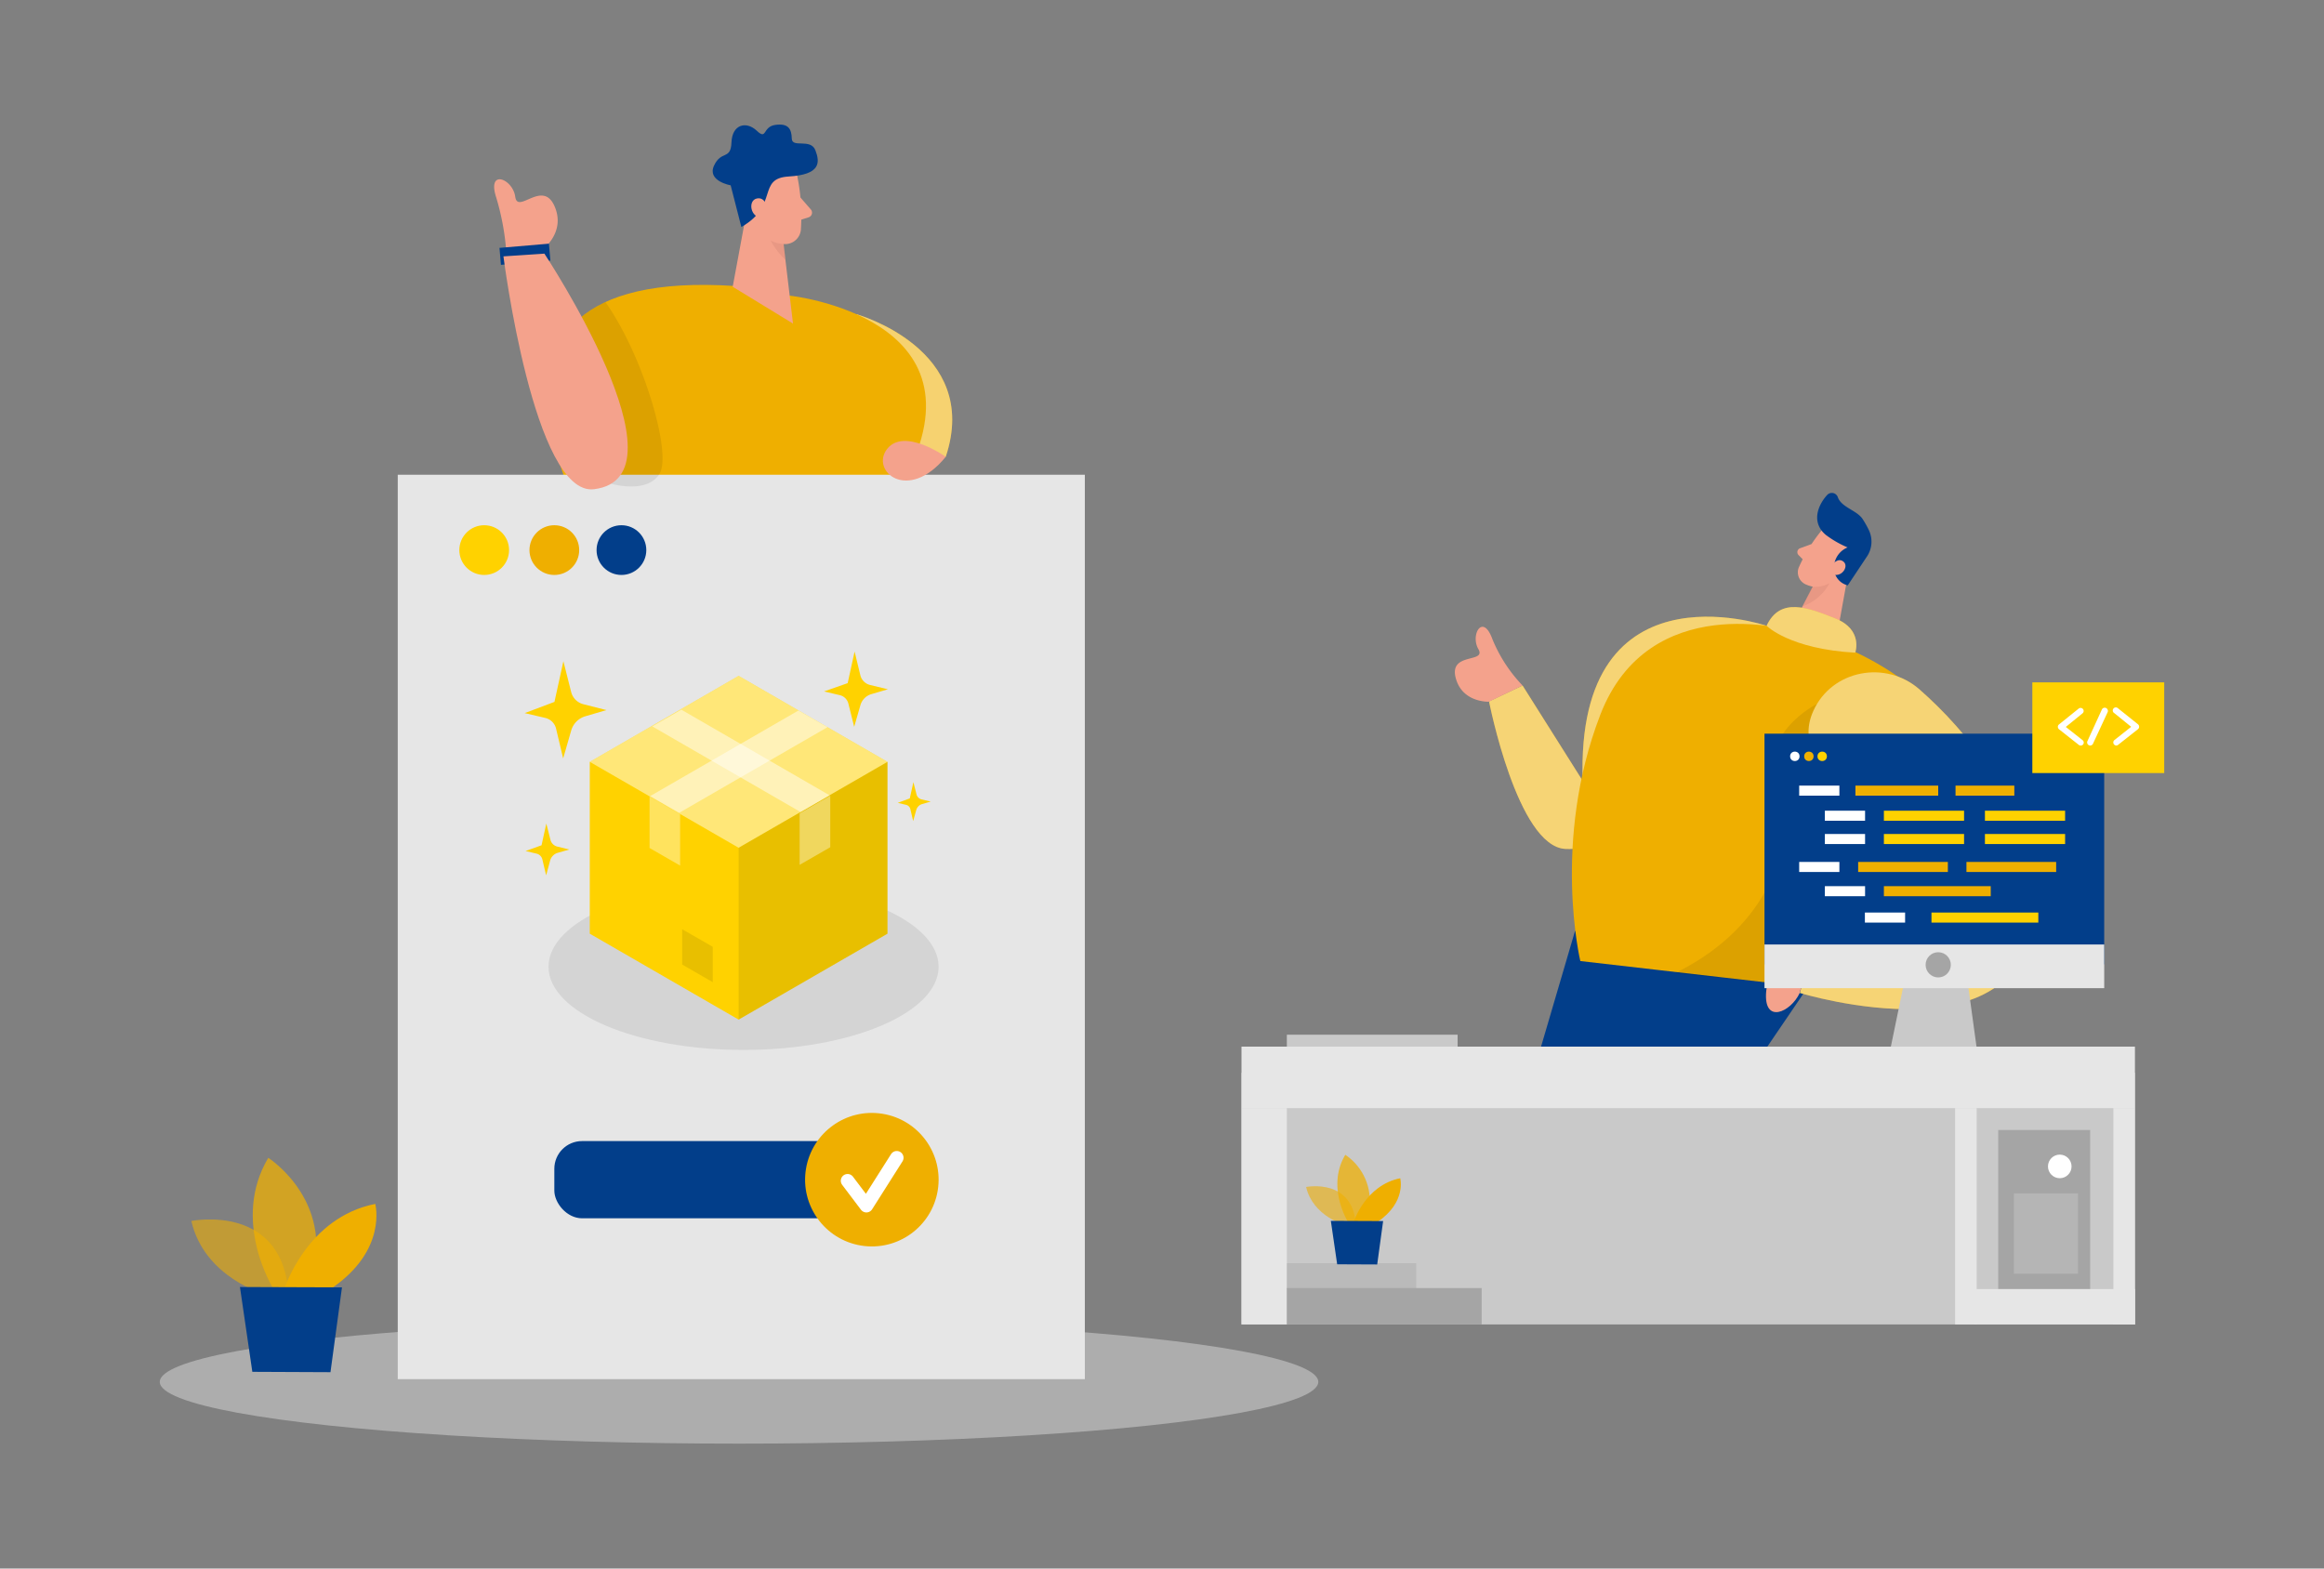 <svg xmlns="http://www.w3.org/2000/svg" width="400" height="270" viewBox="0 0 400 270"><rect x="0" y="0" width="400" height="270" fill="#808080" stroke="none"/><polygon points="271.09 160.25 311.6 169.27 302.96 181.97 264.71 181.97 271.09 160.25" fill="#023e8a"/><path d="M275.16,138.77,262.06,118l-5.77,2.74s4.88,25,13.15,25.39S275.16,138.77,275.16,138.77Z" fill="#efaf00"/><path d="M275.16,138.77,262.06,118l-5.77,2.74s4.88,25,13.15,25.39S275.16,138.77,275.16,138.77Z" fill="#fff" opacity="0.46" style="isolation:isolate"/><path d="M304.06,107.72s-34-11.64-31.56,28.56Z" fill="#efaf00"/><path d="M272.5,136.28l31.56-28.56s-34-11.64-31.56,28.56" fill="#fff" opacity="0.46" style="isolation:isolate"/><path d="M313.51,91.33a27.58,27.58,0,0,0-3.93,6.4,2.28,2.28,0,0,0,1.35,2.92h0a5,5,0,0,0,5.37-.9l3.35-2.5a4,4,0,0,0,1-4.62C319.58,89.73,315.16,89.13,313.51,91.33Z" fill="#f4a28c"/><polygon points="318.57 96.14 315.93 110.73 307.99 108.7 313.1 98.89 318.57 96.14" fill="#f4a28c"/><path d="M314.34,92.14A17.72,17.72,0,0,0,318,94.23a3.78,3.78,0,0,0-2.34,3.42,3.09,3.09,0,0,0,2.37,3.11l3.22-4.84a4.61,4.61,0,0,0,.39-4.72,17.26,17.26,0,0,0-1.06-1.87c-1-1.5-3.66-2-4.26-3.75a1.09,1.09,0,0,0-1.83-.38c-1.22,1.31-2.53,3.79-1.1,5.93A4.27,4.27,0,0,0,314.34,92.14Z" fill="#023e8a"/><path d="M315.31,97.27s1-1.42,2-.58-.44,2.89-2,2.1Z" fill="#f4a28c"/><path d="M311.83,93.64l-2,.73a.72.72,0,0,0-.43.93.78.78,0,0,0,.17.26l1.24,1.25Z" fill="#f4a28c"/><path d="M311.89,101a5.39,5.39,0,0,0,3-.61,8.43,8.43,0,0,1-4.7,4Z" fill="#ce8172" opacity="0.31" style="isolation:isolate"/><path d="M336.73,130.25c-.61-9.7-15.53-18.4-24.94-20.8l-3.52-.9s-24.46-7.24-32.84,14.51S272,165.43,272,165.43l40.35,4.64S338.1,152,336.73,130.25Z" fill="#efaf00"/><path d="M319.32,112.35s1.4-3.95-3.37-5.87-9.57-3.77-11.89,1.24C304.06,107.72,308,111.72,319.32,112.35Z" fill="#efaf00"/><path d="M319.32,112.35s1.4-3.95-3.37-5.87-9.57-3.77-11.89,1.24C304.06,107.72,308,111.72,319.32,112.35Z" fill="#fff" opacity="0.46" style="isolation:isolate"/><path d="M262.06,118a25.32,25.32,0,0,1-5.2-8c-1.64-4.51-3.83-.73-2.41,1.73s-5,.5-3.92,4.88,5.73,4.18,5.73,4.18Z" fill="#f4a28c"/><ellipse cx="127.2" cy="237.87" rx="99.7" ry="10.63" fill="#e6e6e6" opacity="0.45" style="isolation:isolate"/><path d="M32.93,210.17s16.32-3.31,16.78,13.55l-4-.88S35.18,220,32.93,210.17" fill="#efaf00" opacity="0.58" style="isolation:isolate"/><path d="M46.16,199.29s12.41,7.88,6.89,22.54l-6,0s-7.36-11.64-.88-22.52" fill="#efaf00" opacity="0.73" style="isolation:isolate"/><path d="M64.58,207.2s2.2,8-7.62,14.64l-8,0s3.84-12.29,15.65-14.61" fill="#efaf00"/><polygon points="41.3 221.54 43.43 236.14 56.88 236.2 58.86 221.6 41.3 221.54" fill="#023e8a"/><path d="M147.39,54.08s21.57,6,15.39,24.55l-12.68-1Z" fill="#efaf00"/><path d="M147.39,54.08s21.57,6,15.39,24.55l-12.68-1Z" fill="#fff" opacity="0.44" style="isolation:isolate"/><path d="M126.49,49.23l9.57,1.68s34.54,3.74,19.55,31.75-52.13,12.4-52.13,12.4S71.49,45.6,126.49,49.23Z" fill="#efaf00"/><polygon points="129.35 31.89 126.11 49.36 136.49 55.7 134.3 37.3 129.35 31.89" fill="#f4a28c"/><path d="M134.79,40.19a6.33,6.33,0,0,1-3.12-2s.06,3.26,3.54,6.56Z" fill="#ce8172" opacity="0.31" style="isolation:isolate"/><path d="M87.21,44.52A43.25,43.25,0,0,0,85.41,34c-1.64-5,2.85-3.24,3.27-.14s4.69-3,6.74,1.58S93.32,43,93.32,43Z" fill="#f4a28c"/><rect x="86.08" y="42.3" width="8.54" height="2.93" transform="translate(-3.39 7.83) rotate(-4.87)" fill="#023e8a"/><path d="M137.28,30.62a34,34,0,0,1,.56,9A2.73,2.73,0,0,1,134.79,42a6,6,0,0,1-5.18-4l-2.14-4.52A4.87,4.87,0,0,1,129,28.05C131.82,25.52,136.78,27.38,137.28,30.62Z" fill="#f4a28c"/><path d="M137.77,34,139.51,36a.85.85,0,0,1,0,1.21.9.9,0,0,1-.34.2l-2,.63Z" fill="#f4a28c"/><path d="M127.6,39.07l-1.84-7.17s-4.11-.72-2.86-3.4,2.88-.89,3-4,2.55-3.7,4.35-2,.95-.69,3.19-1,2.8.68,2.84,2.36,3.25-.1,4.06,2,.92,4.2-4.59,4.52S134.11,35.37,127.6,39.07Z" fill="#023e8a"/><path d="M132.06,35.9s-.26-2.07-1.81-1.73-1.16,3.32,1,3.36Z" fill="#f4a28c"/><rect x="68.46" y="81.72" width="118.26" height="155.68" fill="#e6e6e6"/><ellipse cx="127.98" cy="166.41" rx="33.57" ry="14.32" opacity="0.08" style="isolation:isolate"/><circle cx="83.34" cy="94.69" r="4.28" fill="#ffd200"/><circle cx="95.41" cy="94.69" r="4.28" fill="#efaf00"/><circle cx="106.96" cy="94.69" r="4.28" fill="#023e8a"/><polygon points="152.75 131.14 127.13 116.34 101.51 131.14 101.51 160.72 127.13 175.51 152.75 160.72 152.75 131.14" fill="#ffd200"/><rect x="95.41" y="196.42" width="50.02" height="13.29" rx="4.77" fill="#023e8a"/><circle cx="150.06" cy="203.06" r="11.49" transform="translate(-74.42 318.65) rotate(-80.78)" fill="#efaf00"/><polyline points="145.88 203.25 149.12 207.54 154.35 199.29" fill="none" stroke="#fff" stroke-linecap="round" stroke-linejoin="round" stroke-width="2.33"/><polygon points="101.51 131.14 127.13 145.93 152.75 131.14 127.13 116.34 101.51 131.14" fill="#fff" opacity="0.47" style="isolation:isolate"/><polygon points="111.9 137.04 116.89 139.92 142.43 125.17 137.43 122.3 111.9 137.04" fill="#fff" opacity="0.47" style="isolation:isolate"/><polygon points="127.13 145.93 127.13 175.51 152.75 160.72 152.75 131.14 127.13 145.93" opacity="0.09" style="isolation:isolate"/><polygon points="122.68 162.98 122.68 169.07 117.41 166.03 117.41 159.95 122.68 162.98" opacity="0.09" style="isolation:isolate"/><polygon points="117.06 140.13 117.06 149 111.8 145.97 111.8 137.1 117.06 140.13" fill="#fff" opacity="0.37" style="isolation:isolate"/><polygon points="142.8 136.91 137.81 139.79 112.27 125.04 117.27 122.16 142.8 136.91" fill="#fff" opacity="0.47" style="isolation:isolate"/><polygon points="137.63 140 137.63 148.87 142.9 145.84 142.9 136.97 137.63 140" fill="#fff" opacity="0.37" style="isolation:isolate"/><path d="M105.17,83.26s6.2,1.85,8.36-1.73S110.62,61,104.2,52a21.56,21.56,0,0,0-4.08,2.5C98.65,55.79,105.17,83.26,105.17,83.26Z" opacity="0.08" style="isolation:isolate"/><path d="M86.65,44.13s5.24,41.36,15.6,40.08c16.9-2.1-8.55-40.55-8.55-40.55Z" fill="#f4a28c"/><path d="M162.78,78.63s-7.17-5.11-10.1-1.34S156.26,86.64,162.78,78.63Z" fill="#f4a28c"/><path d="M95.43,120.82l1.54-7,1.34,5.31a2.91,2.91,0,0,0,2.14,2.1l3.93,1-3.65,1.07a3.58,3.58,0,0,0-2.42,2.46l-1.38,4.79-1.22-5.12a2.49,2.49,0,0,0-1.86-1.85l-3.54-.83Z" fill="#ffd200"/><path d="M145.9,117.59l1.19-5.44,1,4.12a2.28,2.28,0,0,0,1.67,1.64l3.06.74-2.83.83a2.79,2.79,0,0,0-1.9,1.91l-1.07,3.72-1-4a2,2,0,0,0-1.44-1.44l-2.75-.65Z" fill="#ffd200"/><path d="M93.21,145.5l.82-3.74.72,2.83a1.59,1.59,0,0,0,1.15,1.13l2.1.51-2,.57a1.91,1.91,0,0,0-1.31,1.32L94,150.68l-.65-2.74a1.34,1.34,0,0,0-1-1l-1.89-.45Z" fill="#ffd200"/><path d="M156.59,137.43l.62-2.8.54,2.12a1.18,1.18,0,0,0,.86.85l1.58.38-1.48.43a1.46,1.46,0,0,0-1,1l-.54,1.92-.48-2.05a1,1,0,0,0-.75-.74l-1.42-.34Z" fill="#ffd200"/><path d="M312.74,121.17s-10.82,5.25-7.07,15.63-2.87,23.73-17.47,30.75l24.17,2.52s21.93-15.9,20.46-27.15C331.81,135.14,312.74,121.17,312.74,121.17Z" opacity="0.08" style="isolation:isolate"/><path d="M312.14,122.3c3.21-7,12.42-8.7,18.2-3.66,8.05,7.06,19,19.78,19.35,37.13.6,27.57-39.9,15.15-39.9,15.15l1.68-6.15s27,3,22.13-12.19C329.64,140.35,306.59,134.37,312.14,122.3Z" fill="#efaf00"/><path d="M312.14,122.3c3.21-7,12.42-8.7,18.2-3.66,8.05,7.06,19,19.78,19.35,37.13.6,27.57-39.9,15.15-39.9,15.15l1.68-6.15s27,3,22.13-12.19C329.64,140.35,306.59,134.37,312.14,122.3Z" fill="#fff" opacity="0.46" style="isolation:isolate"/><path d="M311.05,166.16s-6.56-1.26-7.06,4.5,4.26,3.55,5.76.28Z" fill="#f4a28c"/><polygon points="328.08 167.42 325.45 180.16 340.19 180.16 338.18 165.51 328.08 167.42" fill="#c9c9c9"/><rect x="303.7" y="126.29" width="58.47" height="39.71" fill="#023e8a"/><rect x="324.25" y="152.54" width="18.39" height="1.73" fill="#efaf00"/><rect x="332.44" y="157.08" width="18.39" height="1.73" fill="#ffd200"/><rect x="303.7" y="162.58" width="58.47" height="7.52" fill="#e6e6e6"/><rect x="319.82" y="148.37" width="15.44" height="1.73" fill="#efaf00"/><rect x="338.46" y="148.37" width="15.44" height="1.73" fill="#efaf00"/><rect x="324.25" y="143.56" width="13.8" height="1.73" fill="#ffd200"/><rect x="341.64" y="143.56" width="13.8" height="1.73" fill="#ffd200"/><rect x="314.09" y="152.54" width="6.92" height="1.73" fill="#fff"/><rect x="320.98" y="157.08" width="6.92" height="1.73" fill="#fff"/><rect x="309.67" y="148.37" width="6.92" height="1.73" fill="#fff"/><circle cx="311.34" cy="130.19" r="0.81" fill="#efaf00"/><circle cx="313.63" cy="130.19" r="0.81" fill="#ffd200"/><rect x="309.67" y="135.23" width="6.92" height="1.73" fill="#fff"/><rect x="314.09" y="139.55" width="6.92" height="1.73" fill="#fff"/><rect x="324.25" y="139.55" width="13.8" height="1.73" fill="#ffd200"/><rect x="341.64" y="139.55" width="13.8" height="1.73" fill="#ffd200"/><rect x="314.09" y="143.56" width="6.92" height="1.73" fill="#fff"/><rect x="319.35" y="135.23" width="14.25" height="1.73" fill="#efaf00"/><rect x="336.58" y="135.23" width="10.12" height="1.73" fill="#efaf00"/><circle cx="333.6" cy="166.08" r="2.17" fill="#a5a5a5"/><rect x="221.49" y="178.11" width="29.39" height="2.05" fill="#c9c9c9"/><rect x="213.68" y="184.68" width="153.78" height="43.3" fill="#c9c9c9"/><rect x="213.68" y="180.16" width="153.78" height="10.59" fill="#e6e6e6"/><rect x="343.93" y="194.51" width="15.82" height="27.39" fill="#a5a5a5"/><rect x="336.51" y="190.74" width="3.71" height="37.24" fill="#e6e6e6"/><rect x="363.75" y="190.74" width="3.71" height="37.24" fill="#e6e6e6"/><rect x="339.86" y="221.9" width="27.61" height="6.08" fill="#e6e6e6"/><rect x="213.68" y="190.74" width="7.81" height="37.24" fill="#e6e6e6"/><rect x="221.49" y="217.45" width="22.26" height="4.45" fill="#a5a5a5" opacity="0.42" style="isolation:isolate"/><rect x="221.49" y="221.72" width="33.53" height="6.26" fill="#a5a5a5"/><circle cx="308.92" cy="130.19" r="0.81" fill="#fff"/><rect x="349.8" y="117.46" width="22.7" height="15.61" fill="#ffd200"/><path d="M358.1,128.33a.47.47,0,0,1-.32-.12l-3.39-2.68a.56.56,0,0,1-.2-.42.51.51,0,0,1,.2-.41l3.4-2.74a.53.53,0,0,1,.74.11.52.52,0,0,1-.08.71l-2.89,2.35,2.89,2.28a.52.52,0,0,1,.09.73h0A.5.5,0,0,1,358.1,128.33Z" fill="#fff"/><path d="M364.26,128.33a.54.54,0,0,1-.41-.2.53.53,0,0,1,.08-.74h0l2.88-2.28-2.88-2.34a.53.53,0,1,1,.58-.88.19.19,0,0,1,.07.06l3.41,2.73a.55.55,0,0,1,.19.42.53.53,0,0,1-.19.41l-3.41,2.69A.57.57,0,0,1,364.26,128.33Z" fill="#fff"/><path d="M359.76,128.33a.54.54,0,0,1-.22-.05.53.53,0,0,1-.26-.7l2.48-5.43a.53.53,0,0,1,1,.44h0L360.25,128A.54.54,0,0,1,359.76,128.33Z" fill="#fff"/><path d="M231.37,210.82s-5.39-1.48-6.57-6.5c0,0,8.36-1.68,8.6,7Z" fill="#efaf00" opacity="0.58" style="isolation:isolate"/><path d="M232,210.31s-3.77-6-.45-11.53a9.57,9.57,0,0,1,3.52,11.54Z" fill="#efaf00" opacity="0.73" style="isolation:isolate"/><path d="M233,210.31s2-6.29,8-7.49c0,0,1.12,4.1-3.9,7.51Z" fill="#efaf00"/><polygon points="229.06 210.15 230.15 217.63 237.04 217.66 238.06 210.19 229.06 210.15" fill="#023e8a"/><circle cx="354.52" cy="200.78" r="2.03" fill="#fff"/><rect x="346.63" y="205.42" width="11.03" height="13.84" fill="#fff" opacity="0.18" style="isolation:isolate"/></svg>
